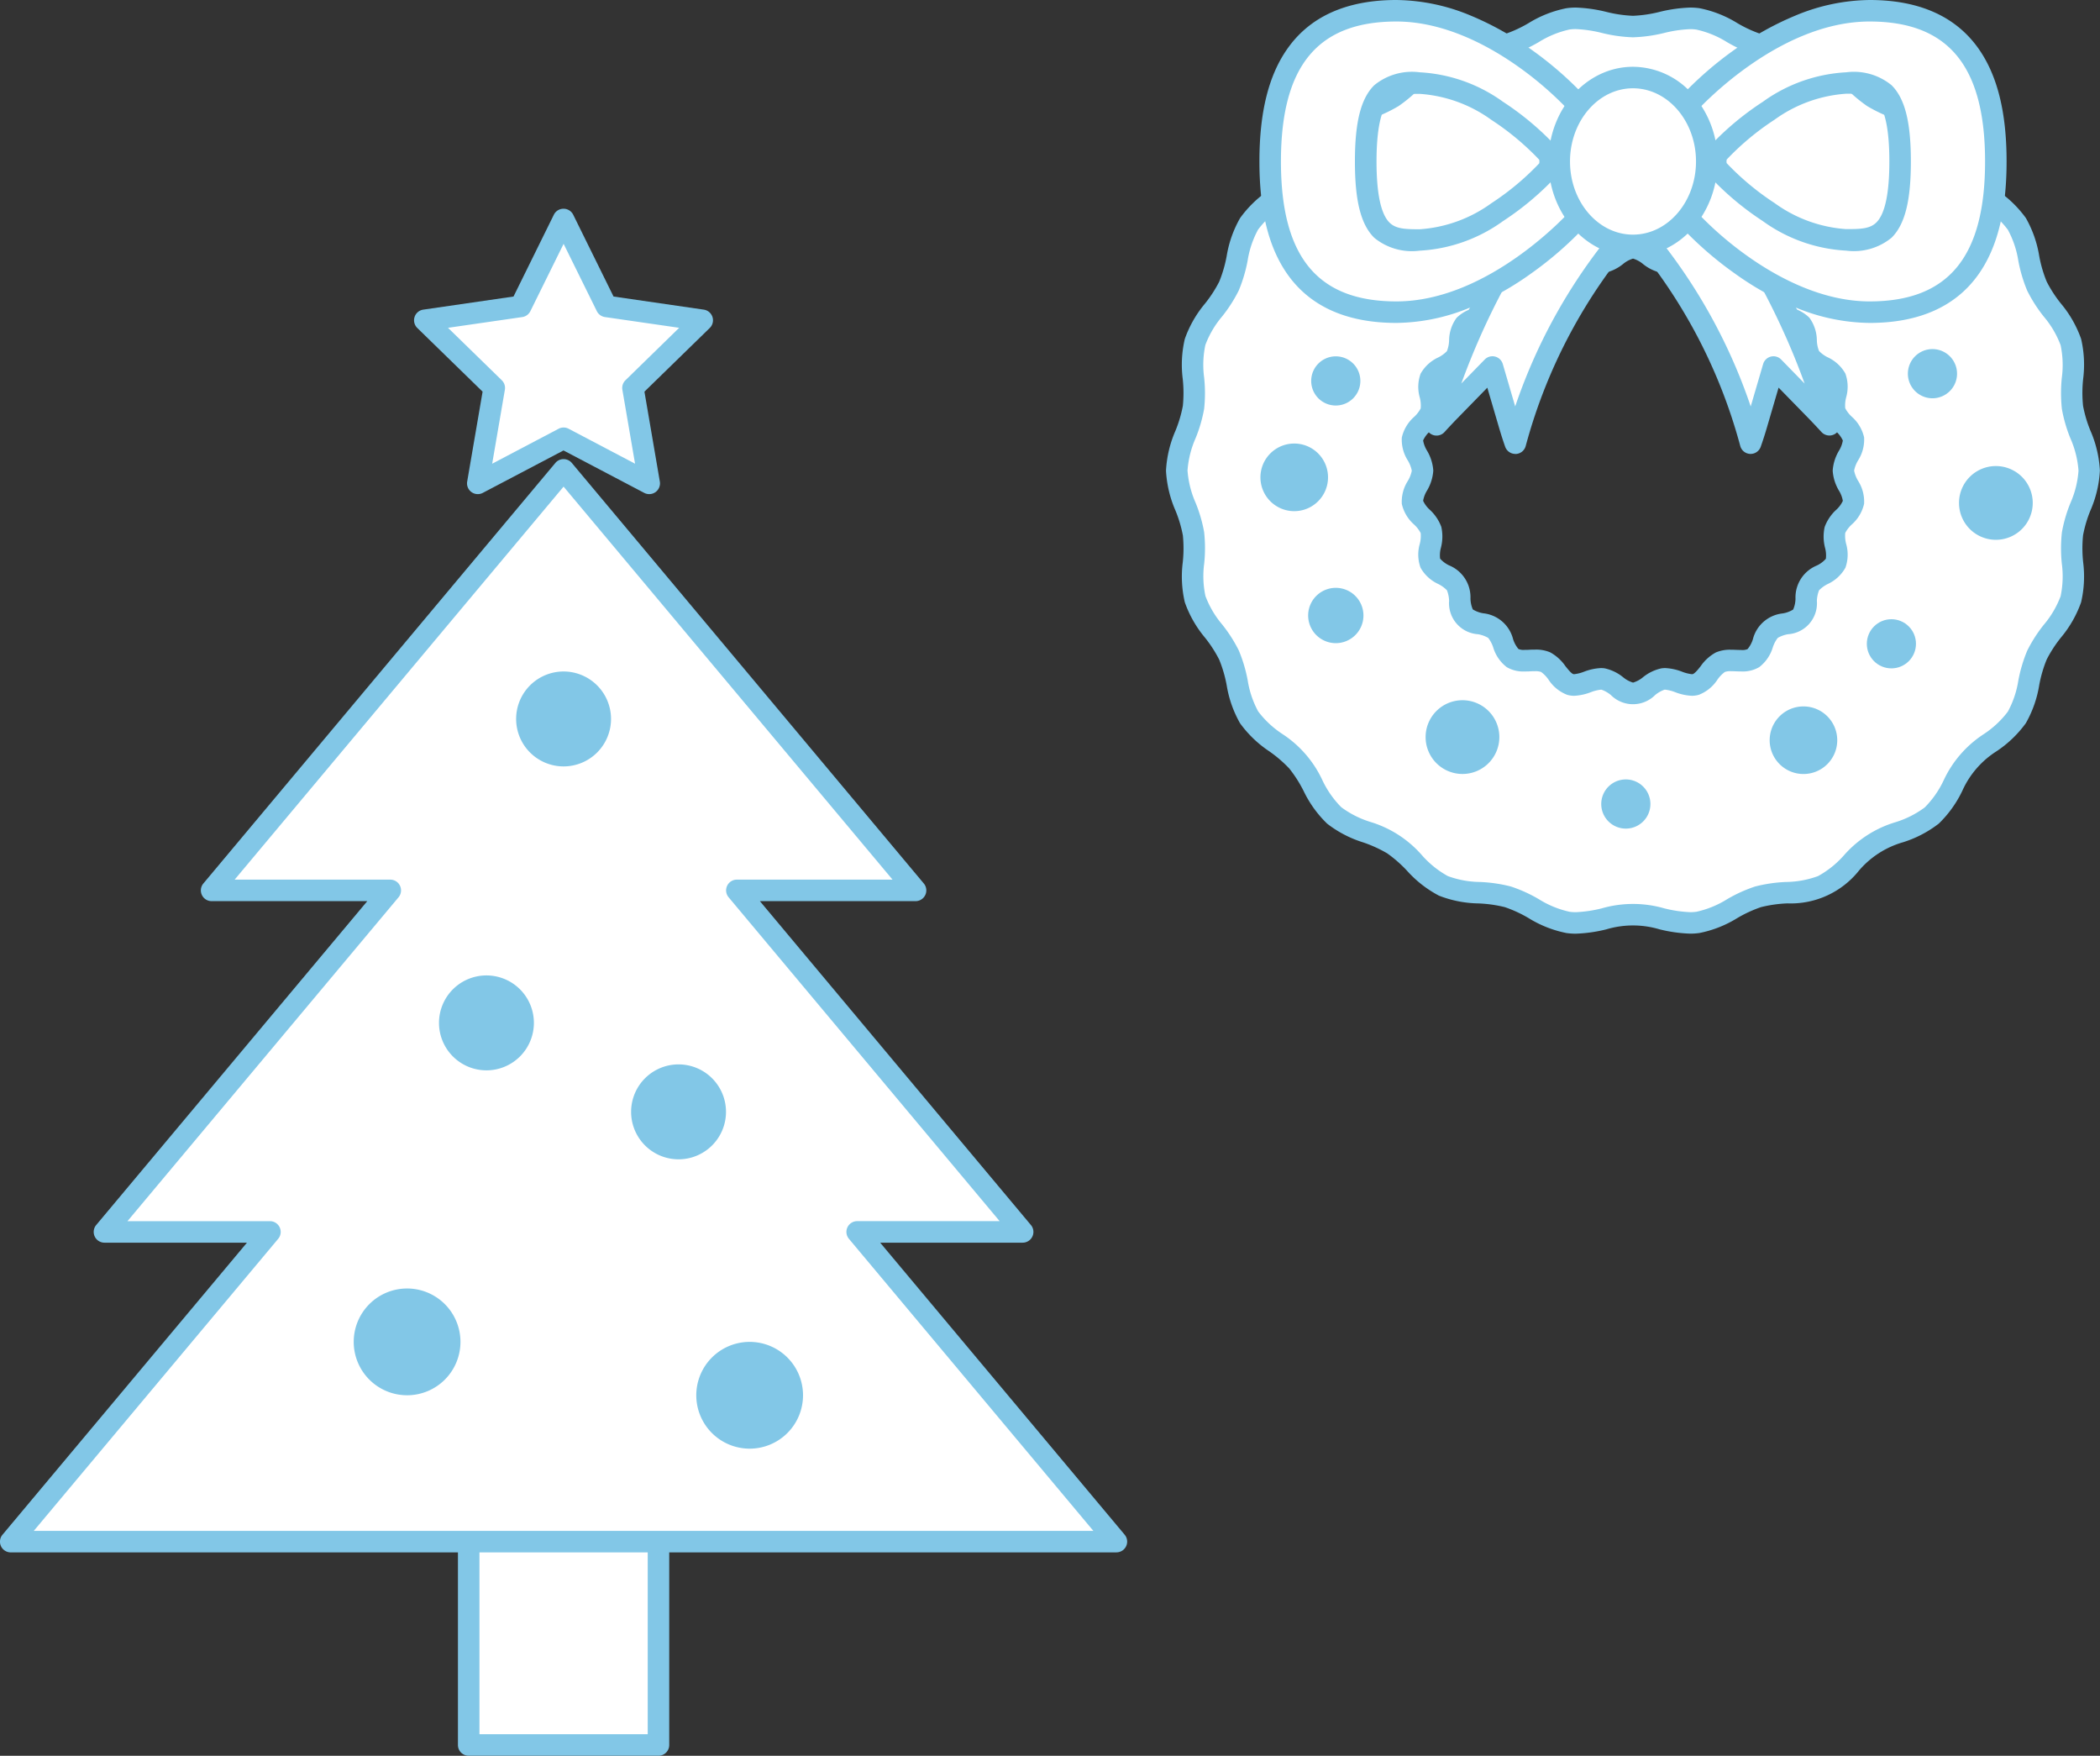 <svg xmlns="http://www.w3.org/2000/svg" width="156.242" height="130.6" viewBox="0 0 156.242 130.6"><rect x="0" y="0" width="156.242" height="130.6" fill="#333333" stroke="none"/><rect width="14.12" height="19.414" transform="translate(34.871 110.385)" fill="#fff"/><path d="M0-.8H14.12a.8.8,0,0,1,.8.8V19.414a.8.8,0,0,1-.8.8H0a.8.8,0,0,1-.8-.8V0A.8.8,0,0,1,0-.8ZM13.32.8H.8V18.614H13.32Z" transform="translate(34.871 110.385)" fill="#82c7e7"/><path d="M29.339,9.981l3.189,6.461,7.13,1.035-5.16,5.03,1.218,7.1-6.378-3.352-6.378,3.352,1.218-7.1-5.16-5.03,7.131-1.035Z" transform="translate(12.592 6.346)" fill="#fff"/><path d="M29.339,9.181a.8.8,0,0,1,.717.446l3,6.084,6.714.975a.8.8,0,0,1,.443,1.365l-4.858,4.736L36.5,29.474a.8.8,0,0,1-1.161.843l-6.006-3.156-6.005,3.156a.8.8,0,0,1-1.161-.843l1.147-6.687-4.858-4.736a.8.8,0,0,1,.443-1.365l6.715-.975,3-6.084A.8.8,0,0,1,29.339,9.181Zm8.6,8.856-5.526-.8a.8.8,0,0,1-.6-.438l-2.472-5.008L26.868,16.8a.8.8,0,0,1-.6.438l-5.527.8,4,3.9a.8.8,0,0,1,.23.708l-.944,5.5,4.943-2.6a.8.8,0,0,1,.744,0l4.943,2.6-.944-5.5a.8.8,0,0,1,.23-.708Z" transform="translate(12.592 6.346)" fill="#82c7e7"/><path d="M83.061,100.716,63.774,77.678H76.09l-21.266-25.4H68.118L41.931,20.994,15.744,52.274H29.038L7.771,77.678H20.087L.8,100.716Z" transform="translate(0 13.957)" fill="#fff"/><path d="M83.061,101.516H.8A.8.8,0,0,1,.187,100.2L18.374,78.478H7.771a.8.8,0,0,1-.613-1.314l20.167-24.09H15.744a.8.8,0,0,1-.613-1.314l26.187-31.28a.8.8,0,0,1,1.227,0L68.732,51.76a.8.8,0,0,1-.613,1.314H56.537L76.7,77.164a.8.8,0,0,1-.613,1.314h-10.6L83.675,100.2a.8.8,0,0,1-.613,1.314Zm-80.548-1.6H81.348L63.161,78.191a.8.8,0,0,1,.613-1.314h10.6L54.21,52.787a.8.8,0,0,1,.613-1.314H66.405L41.931,22.24,17.457,51.474H29.038a.8.8,0,0,1,.613,1.314L9.484,76.878h10.6a.8.8,0,0,1,.613,1.314Z" transform="translate(0 13.957)" fill="#82c7e7"/><path d="M38.9,63.32a3.971,3.971,0,1,1-3.971-3.971A3.971,3.971,0,0,1,38.9,63.32Z" transform="translate(20.846 40.466)" fill="#82c7e7"/><path d="M26.7,46.761a3.53,3.53,0,1,1-3.53-3.53A3.53,3.53,0,0,1,26.7,46.761Z" transform="translate(13.022 29.325)" fill="#82c7e7"/><path d="M23.831,60.973A3.971,3.971,0,1,1,19.86,57,3.972,3.972,0,0,1,23.831,60.973Z" transform="translate(10.428 38.843)" fill="#82c7e7"/><path d="M35.152,50.674a3.53,3.53,0,1,1-3.53-3.53A3.53,3.53,0,0,1,35.152,50.674Z" transform="translate(18.863 32.03)" fill="#82c7e7"/><path d="M30.094,33.392a3.53,3.53,0,1,1-3.53-3.53A3.531,3.531,0,0,1,30.094,33.392Z" transform="translate(15.367 20.086)" fill="#82c7e7"/><path d="M86.043,1.744c-1.618,0-3.275-.795-4.832-.572-1.6.227-2.963,1.458-4.477,1.9-1.543.452-3.356.157-4.8.816-1.456.666-2.419,2.234-3.755,3.094s-3.168,1.094-4.371,2.136-1.689,2.82-2.734,4.025-2.731,1.933-3.6,3.278-.827,3.173-1.493,4.629c-.659,1.44-2.074,2.617-2.525,4.158-.445,1.515.107,3.267-.12,4.864-.223,1.557-1.247,3.085-1.247,4.7s1.024,3.146,1.247,4.7c.227,1.6-.325,3.349.121,4.863.452,1.542,1.865,2.719,2.524,4.16s.634,3.294,1.494,4.629,2.553,2.075,3.6,3.277,1.53,2.979,2.735,4.024,3.028,1.272,4.372,2.137,2.3,2.427,3.754,3.094c1.44.659,3.255.364,4.8.816,1.515.444,2.882,1.676,4.477,1.9,1.558.222,3.214-.573,4.832-.573s3.275.8,4.832.573c1.6-.227,2.962-1.459,4.478-1.9,1.541-.452,3.355-.157,4.8-.817,1.457-.666,2.42-2.234,3.754-3.093s3.169-1.094,4.372-2.136,1.689-2.82,2.734-4.025,2.731-1.933,3.6-3.276.827-3.173,1.493-4.63c.659-1.441,2.073-2.617,2.525-4.159.444-1.515-.107-3.268.12-4.863.223-1.557,1.247-3.085,1.247-4.7s-1.024-3.146-1.247-4.7c-.227-1.6.324-3.349-.12-4.864-.452-1.541-1.866-2.718-2.525-4.159-.667-1.456-.633-3.295-1.494-4.63s-2.554-2.074-3.6-3.276-1.529-2.98-2.734-4.025S105.247,7.85,103.9,6.985s-2.3-2.427-3.755-3.093c-1.44-.659-3.254-.364-4.8-.816-1.516-.445-2.882-1.676-4.478-1.9-1.557-.223-3.213.572-4.832.572Zm0,49.608c-.779,0-1.48-.965-2.228-1.072-.768-.11-1.714.617-2.441.4s-1.14-1.341-1.834-1.66-1.812.109-2.454-.3-.713-1.608-1.292-2.11-1.768-.4-2.271-.982-.234-1.74-.65-2.386-1.585-.878-1.905-1.578.267-1.732.049-2.473-1.269-1.286-1.38-2.053c-.107-.749.748-1.58.748-2.359s-.855-1.608-.748-2.358c.111-.768,1.165-1.324,1.38-2.054s-.367-1.78-.049-2.473,1.49-.936,1.905-1.578.149-1.808.65-2.386,1.691-.478,2.271-.981.646-1.693,1.292-2.11,1.754.016,2.454-.3,1.093-1.442,1.834-1.66,1.674.513,2.441.4c.748-.107,1.45-1.072,2.228-1.072s1.479.965,2.229,1.072c.767.11,1.711-.617,2.44-.4s1.141,1.342,1.834,1.66,1.812-.109,2.456.305.714,1.608,1.291,2.11,1.768.4,2.272.981.233,1.741.65,2.387,1.583.878,1.905,1.577-.267,1.732-.049,2.473,1.269,1.285,1.379,2.053c.108.75-.747,1.58-.747,2.358s.855,1.61.747,2.359c-.11.767-1.165,1.324-1.379,2.053s.365,1.78.049,2.473-1.491.935-1.905,1.578-.149,1.807-.651,2.386-1.691.478-2.271.982S95.647,48.3,95,48.719s-1.754-.017-2.455.3-1.092,1.442-1.834,1.66-1.673-.512-2.44-.4c-.75.107-1.451,1.072-2.229,1.072Z" transform="translate(35.452 0.23)" fill="#fff"/><path d="M81.789.333h0a10.873,10.873,0,0,1,2.269.321,9.729,9.729,0,0,0,1.985.291A9.728,9.728,0,0,0,88.029.653,10.863,10.863,0,0,1,90.3.333a4.907,4.907,0,0,1,.691.047,8.478,8.478,0,0,1,2.822,1.113,9.5,9.5,0,0,0,1.767.814,9.683,9.683,0,0,0,1.965.277,8.417,8.417,0,0,1,2.938.58,8.472,8.472,0,0,1,2.38,1.858,9.569,9.569,0,0,0,1.475,1.29,9.621,9.621,0,0,0,1.8.817A8.458,8.458,0,0,1,108.8,8.517a8.461,8.461,0,0,1,1.754,2.443,9.606,9.606,0,0,0,1.061,1.663A9.565,9.565,0,0,0,113.1,13.9a8.467,8.467,0,0,1,2.173,2.085,8.433,8.433,0,0,1,.995,2.829,9.634,9.634,0,0,0,.554,1.9,9.522,9.522,0,0,0,1.063,1.638,8.463,8.463,0,0,1,1.5,2.628,8.421,8.421,0,0,1,.151,2.982,9.737,9.737,0,0,0-.007,1.994,9.454,9.454,0,0,0,.553,1.859,8.517,8.517,0,0,1,.7,2.957,8.519,8.519,0,0,1-.7,2.958,9.452,9.452,0,0,0-.553,1.859,9.735,9.735,0,0,0,.007,1.993,8.421,8.421,0,0,1-.151,2.982,8.461,8.461,0,0,1-1.5,2.628,9.52,9.52,0,0,0-1.063,1.639,9.656,9.656,0,0,0-.554,1.9,8.439,8.439,0,0,1-.995,2.83,8.474,8.474,0,0,1-2.173,2.086,6.75,6.75,0,0,0-2.553,2.945,8.457,8.457,0,0,1-1.752,2.441,8.461,8.461,0,0,1-2.663,1.388,6.75,6.75,0,0,0-3.275,2.107,6.484,6.484,0,0,1-5.319,2.439,9.687,9.687,0,0,0-1.964.277,9.482,9.482,0,0,0-1.767.814,8.469,8.469,0,0,1-2.823,1.113,4.9,4.9,0,0,1-.689.047A10.862,10.862,0,0,1,88.03,68.9a6.921,6.921,0,0,0-3.972,0,10.866,10.866,0,0,1-2.27.321,4.907,4.907,0,0,1-.689-.047,8.473,8.473,0,0,1-2.824-1.113,9.489,9.489,0,0,0-1.766-.814,9.689,9.689,0,0,0-1.966-.277,8.425,8.425,0,0,1-2.938-.579,8.469,8.469,0,0,1-2.379-1.859,9.545,9.545,0,0,0-1.475-1.29,9.619,9.619,0,0,0-1.8-.817,8.453,8.453,0,0,1-2.662-1.388A8.454,8.454,0,0,1,61.535,58.6a9.578,9.578,0,0,0-1.062-1.663,9.563,9.563,0,0,0-1.492-1.283,8.461,8.461,0,0,1-2.172-2.085,8.448,8.448,0,0,1-.995-2.829,9.656,9.656,0,0,0-.554-1.9A9.525,9.525,0,0,0,54.2,47.2a8.465,8.465,0,0,1-1.5-2.629,8.4,8.4,0,0,1-.152-2.984,9.719,9.719,0,0,0,.007-1.991A9.464,9.464,0,0,0,52,37.737a8.519,8.519,0,0,1-.7-2.959,8.517,8.517,0,0,1,.7-2.959,9.46,9.46,0,0,0,.553-1.858,9.725,9.725,0,0,0-.007-1.992,8.4,8.4,0,0,1,.152-2.984,8.458,8.458,0,0,1,1.5-2.629A9.536,9.536,0,0,0,55.26,20.72a9.647,9.647,0,0,0,.553-1.9,8.427,8.427,0,0,1,1-2.83A8.464,8.464,0,0,1,58.981,13.9a9.571,9.571,0,0,0,1.492-1.282,9.586,9.586,0,0,0,1.061-1.663,8.469,8.469,0,0,1,1.753-2.442A8.456,8.456,0,0,1,65.95,7.129a9.621,9.621,0,0,0,1.8-.817,9.548,9.548,0,0,0,1.477-1.291A8.464,8.464,0,0,1,71.6,3.164a8.418,8.418,0,0,1,2.938-.58,9.7,9.7,0,0,0,1.966-.277,9.49,9.49,0,0,0,1.764-.813A8.478,8.478,0,0,1,81.1.38,4.9,4.9,0,0,1,81.789.333Zm4.254,2.212a11.059,11.059,0,0,1-2.321-.326,9.558,9.558,0,0,0-1.933-.285h0a3.255,3.255,0,0,0-.465.031,7.2,7.2,0,0,0-2.288.936,10.805,10.805,0,0,1-2.077.942,11.024,11.024,0,0,1-2.3.337,7.149,7.149,0,0,0-2.392.439,7.186,7.186,0,0,0-1.915,1.536,10.866,10.866,0,0,1-1.74,1.5,10.944,10.944,0,0,1-2.1.968,7.182,7.182,0,0,0-2.179,1.1,7.2,7.2,0,0,0-1.4,2,10.906,10.906,0,0,1-1.255,1.94,10.891,10.891,0,0,1-1.739,1.513,7.189,7.189,0,0,0-1.789,1.674,7.156,7.156,0,0,0-.778,2.31,10.97,10.97,0,0,1-.66,2.219,10.853,10.853,0,0,1-1.234,1.927,7.18,7.18,0,0,0-1.25,2.123,7.132,7.132,0,0,0-.091,2.423,11.053,11.053,0,0,1,0,2.328,10.774,10.774,0,0,1-.636,2.186,7.233,7.233,0,0,0-.6,2.4,7.235,7.235,0,0,0,.6,2.4,10.776,10.776,0,0,1,.636,2.186,11.047,11.047,0,0,1,.005,2.328,7.128,7.128,0,0,0,.091,2.423,7.186,7.186,0,0,0,1.25,2.124,10.843,10.843,0,0,1,1.234,1.929,10.98,10.98,0,0,1,.661,2.219,7.176,7.176,0,0,0,.778,2.31,7.186,7.186,0,0,0,1.788,1.673,8.256,8.256,0,0,1,2.995,3.454,7.18,7.18,0,0,0,1.4,2,7.181,7.181,0,0,0,2.178,1.1A8.247,8.247,0,0,1,70.355,63.4a7.192,7.192,0,0,0,1.915,1.537,7.155,7.155,0,0,0,2.391.438,11.014,11.014,0,0,1,2.3.337,10.8,10.8,0,0,1,2.078.943,7.193,7.193,0,0,0,2.287.936,3.3,3.3,0,0,0,.464.031,9.551,9.551,0,0,0,1.934-.286,8.413,8.413,0,0,1,4.644,0,9.547,9.547,0,0,0,1.933.285,3.258,3.258,0,0,0,.463-.031,7.188,7.188,0,0,0,2.286-.935,10.8,10.8,0,0,1,2.08-.943,11.013,11.013,0,0,1,2.294-.337,7.149,7.149,0,0,0,2.393-.44,7.182,7.182,0,0,0,1.916-1.537,8.24,8.24,0,0,1,3.84-2.47,7.188,7.188,0,0,0,2.179-1.1,7.183,7.183,0,0,0,1.4-2,8.24,8.24,0,0,1,2.994-3.454,7.2,7.2,0,0,0,1.79-1.673,7.168,7.168,0,0,0,.778-2.309,10.98,10.98,0,0,1,.66-2.22,10.836,10.836,0,0,1,1.235-1.93,7.183,7.183,0,0,0,1.25-2.121,7.153,7.153,0,0,0,.091-2.422,11.062,11.062,0,0,1,.005-2.329,10.765,10.765,0,0,1,.636-2.187,7.235,7.235,0,0,0,.6-2.4,7.233,7.233,0,0,0-.6-2.4,10.766,10.766,0,0,1-.636-2.188,11.065,11.065,0,0,1-.005-2.33,7.153,7.153,0,0,0-.091-2.422,7.184,7.184,0,0,0-1.25-2.122,10.84,10.84,0,0,1-1.234-1.929,10.958,10.958,0,0,1-.661-2.221,7.161,7.161,0,0,0-.778-2.309,7.191,7.191,0,0,0-1.789-1.673A10.884,10.884,0,0,1,110.4,13.67a10.928,10.928,0,0,1-1.254-1.94,7.187,7.187,0,0,0-1.4-2,7.184,7.184,0,0,0-2.179-1.1,10.944,10.944,0,0,1-2.1-.969,10.888,10.888,0,0,1-1.738-1.5,7.2,7.2,0,0,0-1.917-1.537,7.147,7.147,0,0,0-2.392-.439,11.008,11.008,0,0,1-2.3-.337,10.812,10.812,0,0,1-2.08-.943,7.2,7.2,0,0,0-2.286-.935,3.3,3.3,0,0,0-.465-.031,9.548,9.548,0,0,0-1.933.285A11.059,11.059,0,0,1,86.043,2.544Zm0,14.859a2.917,2.917,0,0,1,1.656.691,2.342,2.342,0,0,0,.687.39.376.376,0,0,0,.053,0,2.872,2.872,0,0,0,.743-.187,3.935,3.935,0,0,1,1.237-.267,1.84,1.84,0,0,1,.519.072,2.907,2.907,0,0,1,1.388,1.128,2.352,2.352,0,0,0,.554.573,1.253,1.253,0,0,0,.457.057c.111,0,.227,0,.351-.009s.269-.01.408-.01a2.422,2.422,0,0,1,1.338.322,2.9,2.9,0,0,1,1.009,1.468,2.355,2.355,0,0,0,.373.71,2.359,2.359,0,0,0,.759.271,2.9,2.9,0,0,1,1.592.789,2.9,2.9,0,0,1,.557,1.686,2.355,2.355,0,0,0,.162.792,2.348,2.348,0,0,0,.649.469,2.9,2.9,0,0,1,1.31,1.207,2.888,2.888,0,0,1,.059,1.77,2.36,2.36,0,0,0-.068.811,2.337,2.337,0,0,0,.485.628,2.908,2.908,0,0,1,.918,1.539,2.875,2.875,0,0,1-.443,1.705,2.362,2.362,0,0,0-.3.766,2.364,2.364,0,0,0,.3.767,2.874,2.874,0,0,1,.442,1.705,2.909,2.909,0,0,1-.918,1.538,2.345,2.345,0,0,0-.485.627,2.353,2.353,0,0,0,.067.812A2.89,2.89,0,0,1,101.848,42a2.9,2.9,0,0,1-1.311,1.21,2.348,2.348,0,0,0-.649.469,2.346,2.346,0,0,0-.162.791,2.305,2.305,0,0,1-2.149,2.476,2.351,2.351,0,0,0-.759.271,2.345,2.345,0,0,0-.373.71,2.9,2.9,0,0,1-1.009,1.467,2.419,2.419,0,0,1-1.336.321c-.14,0-.277-.005-.41-.01s-.241-.009-.352-.009a1.246,1.246,0,0,0-.457.057,2.358,2.358,0,0,0-.553.572,2.9,2.9,0,0,1-1.388,1.128,1.84,1.84,0,0,1-.519.072,3.935,3.935,0,0,1-1.237-.267,2.873,2.873,0,0,0-.743-.187.376.376,0,0,0-.052,0,2.341,2.341,0,0,0-.687.39,2.331,2.331,0,0,1-3.313,0,2.341,2.341,0,0,0-.685-.389.377.377,0,0,0-.053,0,2.879,2.879,0,0,0-.745.187,3.939,3.939,0,0,1-1.237.267,1.839,1.839,0,0,1-.52-.072,2.9,2.9,0,0,1-1.387-1.126,2.349,2.349,0,0,0-.555-.574,1.242,1.242,0,0,0-.456-.057c-.111,0-.228,0-.352.009s-.27.01-.41.01a2.42,2.42,0,0,1-1.335-.32,2.9,2.9,0,0,1-1.01-1.468,2.346,2.346,0,0,0-.373-.71,2.346,2.346,0,0,0-.759-.272,2.307,2.307,0,0,1-2.149-2.478,2.357,2.357,0,0,0-.161-.79,2.362,2.362,0,0,0-.648-.468A2.9,2.9,0,0,1,70.239,42a2.883,2.883,0,0,1-.059-1.771,2.358,2.358,0,0,0,.068-.809,2.352,2.352,0,0,0-.486-.628,2.912,2.912,0,0,1-.918-1.537,2.878,2.878,0,0,1,.443-1.705,2.365,2.365,0,0,0,.3-.768,2.362,2.362,0,0,0-.3-.766,2.878,2.878,0,0,1-.443-1.7,2.914,2.914,0,0,1,.919-1.539,2.35,2.35,0,0,0,.486-.628,2.36,2.36,0,0,0-.068-.809,2.883,2.883,0,0,1,.06-1.772,2.9,2.9,0,0,1,1.311-1.209,2.35,2.35,0,0,0,.648-.469,2.354,2.354,0,0,0,.162-.792,2.893,2.893,0,0,1,.556-1.684,2.9,2.9,0,0,1,1.594-.791,2.353,2.353,0,0,0,.758-.27,2.36,2.36,0,0,0,.373-.711,2.9,2.9,0,0,1,1.009-1.467,2.415,2.415,0,0,1,1.336-.322c.14,0,.277.005.41.01s.241.009.352.009a1.24,1.24,0,0,0,.455-.057,2.346,2.346,0,0,0,.555-.574,2.9,2.9,0,0,1,1.387-1.127,1.842,1.842,0,0,1,.519-.072A3.936,3.936,0,0,1,82.9,18.3a2.874,2.874,0,0,0,.744.187.377.377,0,0,0,.053,0,2.341,2.341,0,0,0,.685-.389A2.918,2.918,0,0,1,86.043,17.4Zm2.4,2.684a1.977,1.977,0,0,1-.28-.02,3.27,3.27,0,0,1-1.375-.661,2.074,2.074,0,0,0-.74-.4,2.073,2.073,0,0,0-.741.4,3.266,3.266,0,0,1-1.374.661,1.979,1.979,0,0,1-.28.02,3.976,3.976,0,0,1-1.253-.27,2.851,2.851,0,0,0-.729-.184.249.249,0,0,0-.068.007c-.152.045-.394.347-.589.591a3.287,3.287,0,0,1-1.138,1.029,2.67,2.67,0,0,1-1.122.2c-.14,0-.278-.005-.411-.01s-.241-.009-.352-.009a.977.977,0,0,0-.469.066,2.126,2.126,0,0,0-.4.73,3.3,3.3,0,0,1-.805,1.312,3.3,3.3,0,0,1-1.415.613,2.128,2.128,0,0,0-.777.288,2.136,2.136,0,0,0-.173.8,3.306,3.306,0,0,1-.408,1.491,3.292,3.292,0,0,1-1.183.981,2.12,2.12,0,0,0-.667.5,2.122,2.122,0,0,0,.06.819,3.316,3.316,0,0,1,.029,1.547,3.285,3.285,0,0,1-.853,1.269,2.077,2.077,0,0,0-.5.673,2.149,2.149,0,0,0,.288.758,3.331,3.331,0,0,1,.468,1.486,3.335,3.335,0,0,1-.468,1.488,2.142,2.142,0,0,0-.288.758,2.084,2.084,0,0,0,.5.67,3.285,3.285,0,0,1,.853,1.269,3.317,3.317,0,0,1-.028,1.548,2.129,2.129,0,0,0-.061.817,2.119,2.119,0,0,0,.668.5,2.558,2.558,0,0,1,1.59,2.468,2.129,2.129,0,0,0,.175.808,2.127,2.127,0,0,0,.776.288,2.563,2.563,0,0,1,2.221,1.927,2.124,2.124,0,0,0,.4.729.985.985,0,0,0,.468.065c.11,0,.228,0,.352-.009s.271-.01.411-.01a2.673,2.673,0,0,1,1.123.2,3.29,3.29,0,0,1,1.138,1.029c.194.243.437.546.589.591a.245.245,0,0,0,.068.007,2.855,2.855,0,0,0,.729-.184,3.982,3.982,0,0,1,1.253-.27h0a1.98,1.98,0,0,1,.279.019,3.266,3.266,0,0,1,1.374.661,2.073,2.073,0,0,0,.741.4,2.074,2.074,0,0,0,.74-.4,3.27,3.27,0,0,1,1.376-.661,1.977,1.977,0,0,1,.279-.019,3.974,3.974,0,0,1,1.252.27,2.85,2.85,0,0,0,.728.184.248.248,0,0,0,.068-.007c.153-.045.4-.348.59-.592A3.291,3.291,0,0,1,92.212,48.3a2.678,2.678,0,0,1,1.125-.2c.14,0,.278.005.411.01s.241.009.351.009a.98.98,0,0,0,.469-.066,2.13,2.13,0,0,0,.395-.729,2.562,2.562,0,0,1,2.222-1.926,2.129,2.129,0,0,0,.775-.287,2.125,2.125,0,0,0,.175-.807,2.564,2.564,0,0,1,1.592-2.471,2.082,2.082,0,0,0,.667-.5,2.148,2.148,0,0,0-.061-.816,3.318,3.318,0,0,1-.028-1.55,3.276,3.276,0,0,1,.852-1.269,2.075,2.075,0,0,0,.5-.671,2.137,2.137,0,0,0-.288-.759,3.335,3.335,0,0,1-.467-1.487,3.331,3.331,0,0,1,.467-1.486,2.138,2.138,0,0,0,.288-.759,2.071,2.071,0,0,0-.5-.672,3.275,3.275,0,0,1-.852-1.27,3.32,3.32,0,0,1,.028-1.549,2.136,2.136,0,0,0,.061-.817,2.1,2.1,0,0,0-.666-.495,3.291,3.291,0,0,1-1.184-.982,3.307,3.307,0,0,1-.408-1.491,2.132,2.132,0,0,0-.174-.806,2.14,2.14,0,0,0-.775-.287,3.3,3.3,0,0,1-1.416-.613,3.3,3.3,0,0,1-.805-1.312,2.128,2.128,0,0,0-.4-.73.982.982,0,0,0-.472-.067c-.11,0-.227,0-.35.009s-.27.01-.409.01a2.682,2.682,0,0,1-1.124-.2,3.29,3.29,0,0,1-1.137-1.028c-.195-.244-.437-.547-.59-.592a.247.247,0,0,0-.067-.007,2.85,2.85,0,0,0-.728.184A3.974,3.974,0,0,1,88.439,20.087Z" transform="translate(35.452 0.23)" fill="#82c7e7"/><path d="M80.89,28.726a40.492,40.492,0,0,0-2.151-6.046,39.955,39.955,0,0,0-6.523-10.138l3.449-5.61a54.238,54.238,0,0,1,8.475,13.33,55.125,55.125,0,0,1,2.612,7.1c-.333-.363-.667-.719-1.008-1.068L82.59,23.062,81.32,27.4q-.2.678-.43,1.329Z" transform="translate(49.358 4.238)" fill="#fff"/><path d="M80.891,29.526h-.032a.8.8,0,0,1-.741-.592,39.488,39.488,0,0,0-8.5-15.861.8.8,0,0,1-.083-.95l3.449-5.61a.8.8,0,0,1,1.285-.106,55.389,55.389,0,0,1,8.6,13.527,56.038,56.038,0,0,1,2.65,7.2.8.8,0,0,1-1.357.765c-.359-.391-.683-.735-.991-1.051l-2.2-2.253-.885,3.022c-.141.479-.29.94-.443,1.372A.8.8,0,0,1,80.891,29.526ZM73.206,12.459a41.1,41.1,0,0,1,6.263,9.894c.531,1.183,1.008,2.4,1.428,3.642l.925-3.157a.8.8,0,0,1,1.34-.334l1.745,1.788c-.455-1.256-.955-2.493-1.5-3.7a54.02,54.02,0,0,0-7.64-12.3Z" transform="translate(49.358 4.238)" fill="#82c7e7"/><path d="M69.387,28.726a40.379,40.379,0,0,1,2.152-6.046,39.934,39.934,0,0,1,6.524-10.138l-3.451-5.61a54.263,54.263,0,0,0-8.473,13.33,55.269,55.269,0,0,0-2.611,7.1q.5-.544,1.006-1.068l3.155-3.232,1.27,4.335q.2.678.429,1.329Z" transform="translate(43.353 4.238)" fill="#fff"/><path d="M69.387,29.526a.8.8,0,0,1-.754-.534c-.152-.431-.3-.892-.441-1.368L67.305,24.6l-2.2,2.253c-.322.33-.645.674-.987,1.049a.8.8,0,0,1-1.359-.763,56.18,56.18,0,0,1,2.649-7.2,55.41,55.41,0,0,1,8.6-13.527.8.8,0,0,1,1.285.106l3.451,5.61a.8.8,0,0,1-.083.951,39.489,39.489,0,0,0-8.5,15.86.8.8,0,0,1-.742.592Zm-1.7-7.264a.8.8,0,0,1,.768.575l.924,3.156c.42-1.241.9-2.459,1.428-3.641a41.074,41.074,0,0,1,6.264-9.893L74.508,8.29a54.03,54.03,0,0,0-7.639,12.3c-.541,1.209-1.041,2.446-1.5,3.7L67.116,22.5A.8.8,0,0,1,67.689,22.262Z" transform="translate(43.353 4.238)" fill="#82c7e7"/><path d="M88.743.8C81.385.8,75.188,7.823,75.188,7.823a6.513,6.513,0,0,0,0,8.373s6.2,7.024,13.557,7.024,9.39-5.02,9.39-11.21S96.1.8,88.743.8ZM87,17.843c-3.975,0-8.233-3.77-9.538-5.223a1.191,1.191,0,0,1,.015-1.238c1.29-1.436,5.548-5.2,9.523-5.2,2.154,0,4.013,0,4.013,5.833S89.157,17.843,87,17.843Z" transform="translate(50.358 0)" fill="#fff"/><path d="M88.743,0c3.688,0,6.415,1.219,8.108,3.623,1.4,1.991,2.083,4.734,2.083,8.387s-.681,6.4-2.083,8.387c-1.692,2.4-4.42,3.623-8.108,3.623a14.655,14.655,0,0,1-5.524-1.157,22.338,22.338,0,0,1-4.477-2.5,26.445,26.445,0,0,1-4.155-3.635,7.322,7.322,0,0,1,0-9.432A26.435,26.435,0,0,1,78.743,3.66a22.331,22.331,0,0,1,4.476-2.5A14.655,14.655,0,0,1,88.743,0Zm0,22.42c5.861,0,8.59-3.308,8.59-10.41S94.6,1.6,88.743,1.6c-6.916,0-12.9,6.685-12.955,6.752a5.5,5.5,0,0,0-1.325,3.658,5.5,5.5,0,0,0,1.323,3.657A25.349,25.349,0,0,0,79.7,19.078C81.851,20.6,85.166,22.42,88.743,22.42ZM87,5.378a4.423,4.423,0,0,1,3.378.962c.992.986,1.435,2.735,1.435,5.671s-.443,4.685-1.435,5.671A4.423,4.423,0,0,1,87,18.643a11.643,11.643,0,0,1-6.207-2.2,21.453,21.453,0,0,1-3.926-3.292,1.937,1.937,0,0,1,.01-2.3l0-.005A21.358,21.358,0,0,1,80.8,7.571,11.647,11.647,0,0,1,87,5.378Zm0,11.665c1.085,0,1.774-.024,2.25-.5.639-.634.962-2.161.962-4.536s-.324-3.9-.962-4.536c-.476-.473-1.165-.5-2.25-.5a10.264,10.264,0,0,0-5.332,1.934,19.751,19.751,0,0,0-3.557,2.962.715.715,0,0,0-.005.266,19.862,19.862,0,0,0,3.561,2.967A10.26,10.26,0,0,0,87,17.043Z" transform="translate(50.358 0)" fill="#82c7e7"/><path d="M79.151,7.823S72.954.8,65.6.8s-9.39,5.019-9.39,11.21S58.24,23.22,65.6,23.22,79.153,16.2,79.153,16.2A6.515,6.515,0,0,0,79.151,7.823Zm-2.279,4.8c-1.3,1.453-5.562,5.223-9.538,5.223-2.154,0-4.013,0-4.013-5.833s1.859-5.833,4.013-5.833c3.975,0,8.233,3.769,9.524,5.2a1.189,1.189,0,0,1,.014,1.238Z" transform="translate(38.293 0)" fill="#fff"/><path d="M65.6,0A14.656,14.656,0,0,1,71.12,1.156,22.329,22.329,0,0,1,75.6,3.66a26.429,26.429,0,0,1,4.154,3.634,7.324,7.324,0,0,1,0,9.432A26.44,26.44,0,0,1,75.6,20.36a22.335,22.335,0,0,1-4.477,2.5A14.657,14.657,0,0,1,65.6,24.02c-3.688,0-6.415-1.219-8.108-3.623-1.4-1.991-2.083-4.734-2.083-8.387s.681-6.4,2.083-8.387C59.18,1.219,61.908,0,65.6,0Zm0,22.42c6.917,0,12.9-6.686,12.957-6.753a5.5,5.5,0,0,0,1.322-3.657,5.5,5.5,0,0,0-1.324-3.658,25.333,25.333,0,0,0-3.912-3.41C72.488,3.417,69.173,1.6,65.6,1.6c-5.861,0-8.59,3.308-8.59,10.41S59.735,22.42,65.6,22.42ZM67.334,5.378a11.647,11.647,0,0,1,6.2,2.194,21.384,21.384,0,0,1,3.914,3.277l0,.005a1.935,1.935,0,0,1,.012,2.3l0,0a21.455,21.455,0,0,1-3.926,3.292,11.643,11.643,0,0,1-6.207,2.2,4.422,4.422,0,0,1-3.378-.962c-.992-.986-1.435-2.735-1.435-5.671s.443-4.685,1.435-5.671A4.422,4.422,0,0,1,67.334,5.378Zm8.889,6.5a19.777,19.777,0,0,0-3.557-2.962,10.264,10.264,0,0,0-5.332-1.934c-1.085,0-1.774.024-2.25.5-.639.634-.962,2.161-.962,4.536s.324,3.9.962,4.536c.476.473,1.165.5,2.25.5a10.259,10.259,0,0,0,5.333-1.937,19.871,19.871,0,0,0,3.561-2.968A.712.712,0,0,0,76.224,11.874Z" transform="translate(38.293 0)" fill="#82c7e7"/><path d="M79.9,9.98c0,3.448-2.455,6.243-5.485,6.243s-5.485-2.8-5.485-6.243,2.456-6.243,5.485-6.243S79.9,6.531,79.9,9.98Z" transform="translate(47.084 2.03)" fill="#fff"/><path d="M74.411,17.024c-3.466,0-6.285-3.16-6.285-7.043s2.819-7.043,6.285-7.043a5.926,5.926,0,0,1,4.48,2.1A7.462,7.462,0,0,1,80.7,9.98C80.7,13.864,77.876,17.024,74.411,17.024Zm0-12.487c-2.583,0-4.685,2.442-4.685,5.443s2.1,5.443,4.685,5.443S79.1,12.982,79.1,9.98,76.994,4.537,74.411,4.537Z" transform="translate(47.084 2.03)" fill="#82c7e7"/><path d="M60.809,22.35a2.515,2.515,0,1,1-2.515-2.514A2.514,2.514,0,0,1,60.809,22.35Z" transform="translate(37.998 13.156)" fill="#82c7e7"/><path d="M83.211,33.911A2.514,2.514,0,1,1,80.7,31.4,2.515,2.515,0,0,1,83.211,33.911Z" transform="translate(53.482 21.146)" fill="#82c7e7"/><path d="M68.532,33.869a2.743,2.743,0,1,1-2.743-2.743A2.743,2.743,0,0,1,68.532,33.869Z" transform="translate(43.021 20.959)" fill="#82c7e7"/><path d="M92,23.568a2.743,2.743,0,1,1-2.743-2.742A2.743,2.743,0,0,1,92,23.568Z" transform="translate(59.238 13.841)" fill="#82c7e7"/><path d="M61.993,28.24a2.057,2.057,0,1,1-2.058-2.057A2.058,2.058,0,0,1,61.993,28.24Z" transform="translate(39.449 17.543)" fill="#82c7e7"/><path d="M74.431,36.439A1.829,1.829,0,1,1,72.6,34.61,1.829,1.829,0,0,1,74.431,36.439Z" transform="translate(48.361 23.367)" fill="#82c7e7"/><path d="M87.921,17.51a1.829,1.829,0,1,1-1.829-1.828A1.829,1.829,0,0,1,87.921,17.51Z" transform="translate(57.685 10.285)" fill="#82c7e7"/><path d="M61.67,17.83A1.829,1.829,0,1,1,59.842,16,1.829,1.829,0,0,1,61.67,17.83Z" transform="translate(39.542 10.506)" fill="#82c7e7"/><circle cx="1.828" cy="1.828" r="1.828" transform="translate(138.894 46.06)" fill="#82c7e7"/></svg>